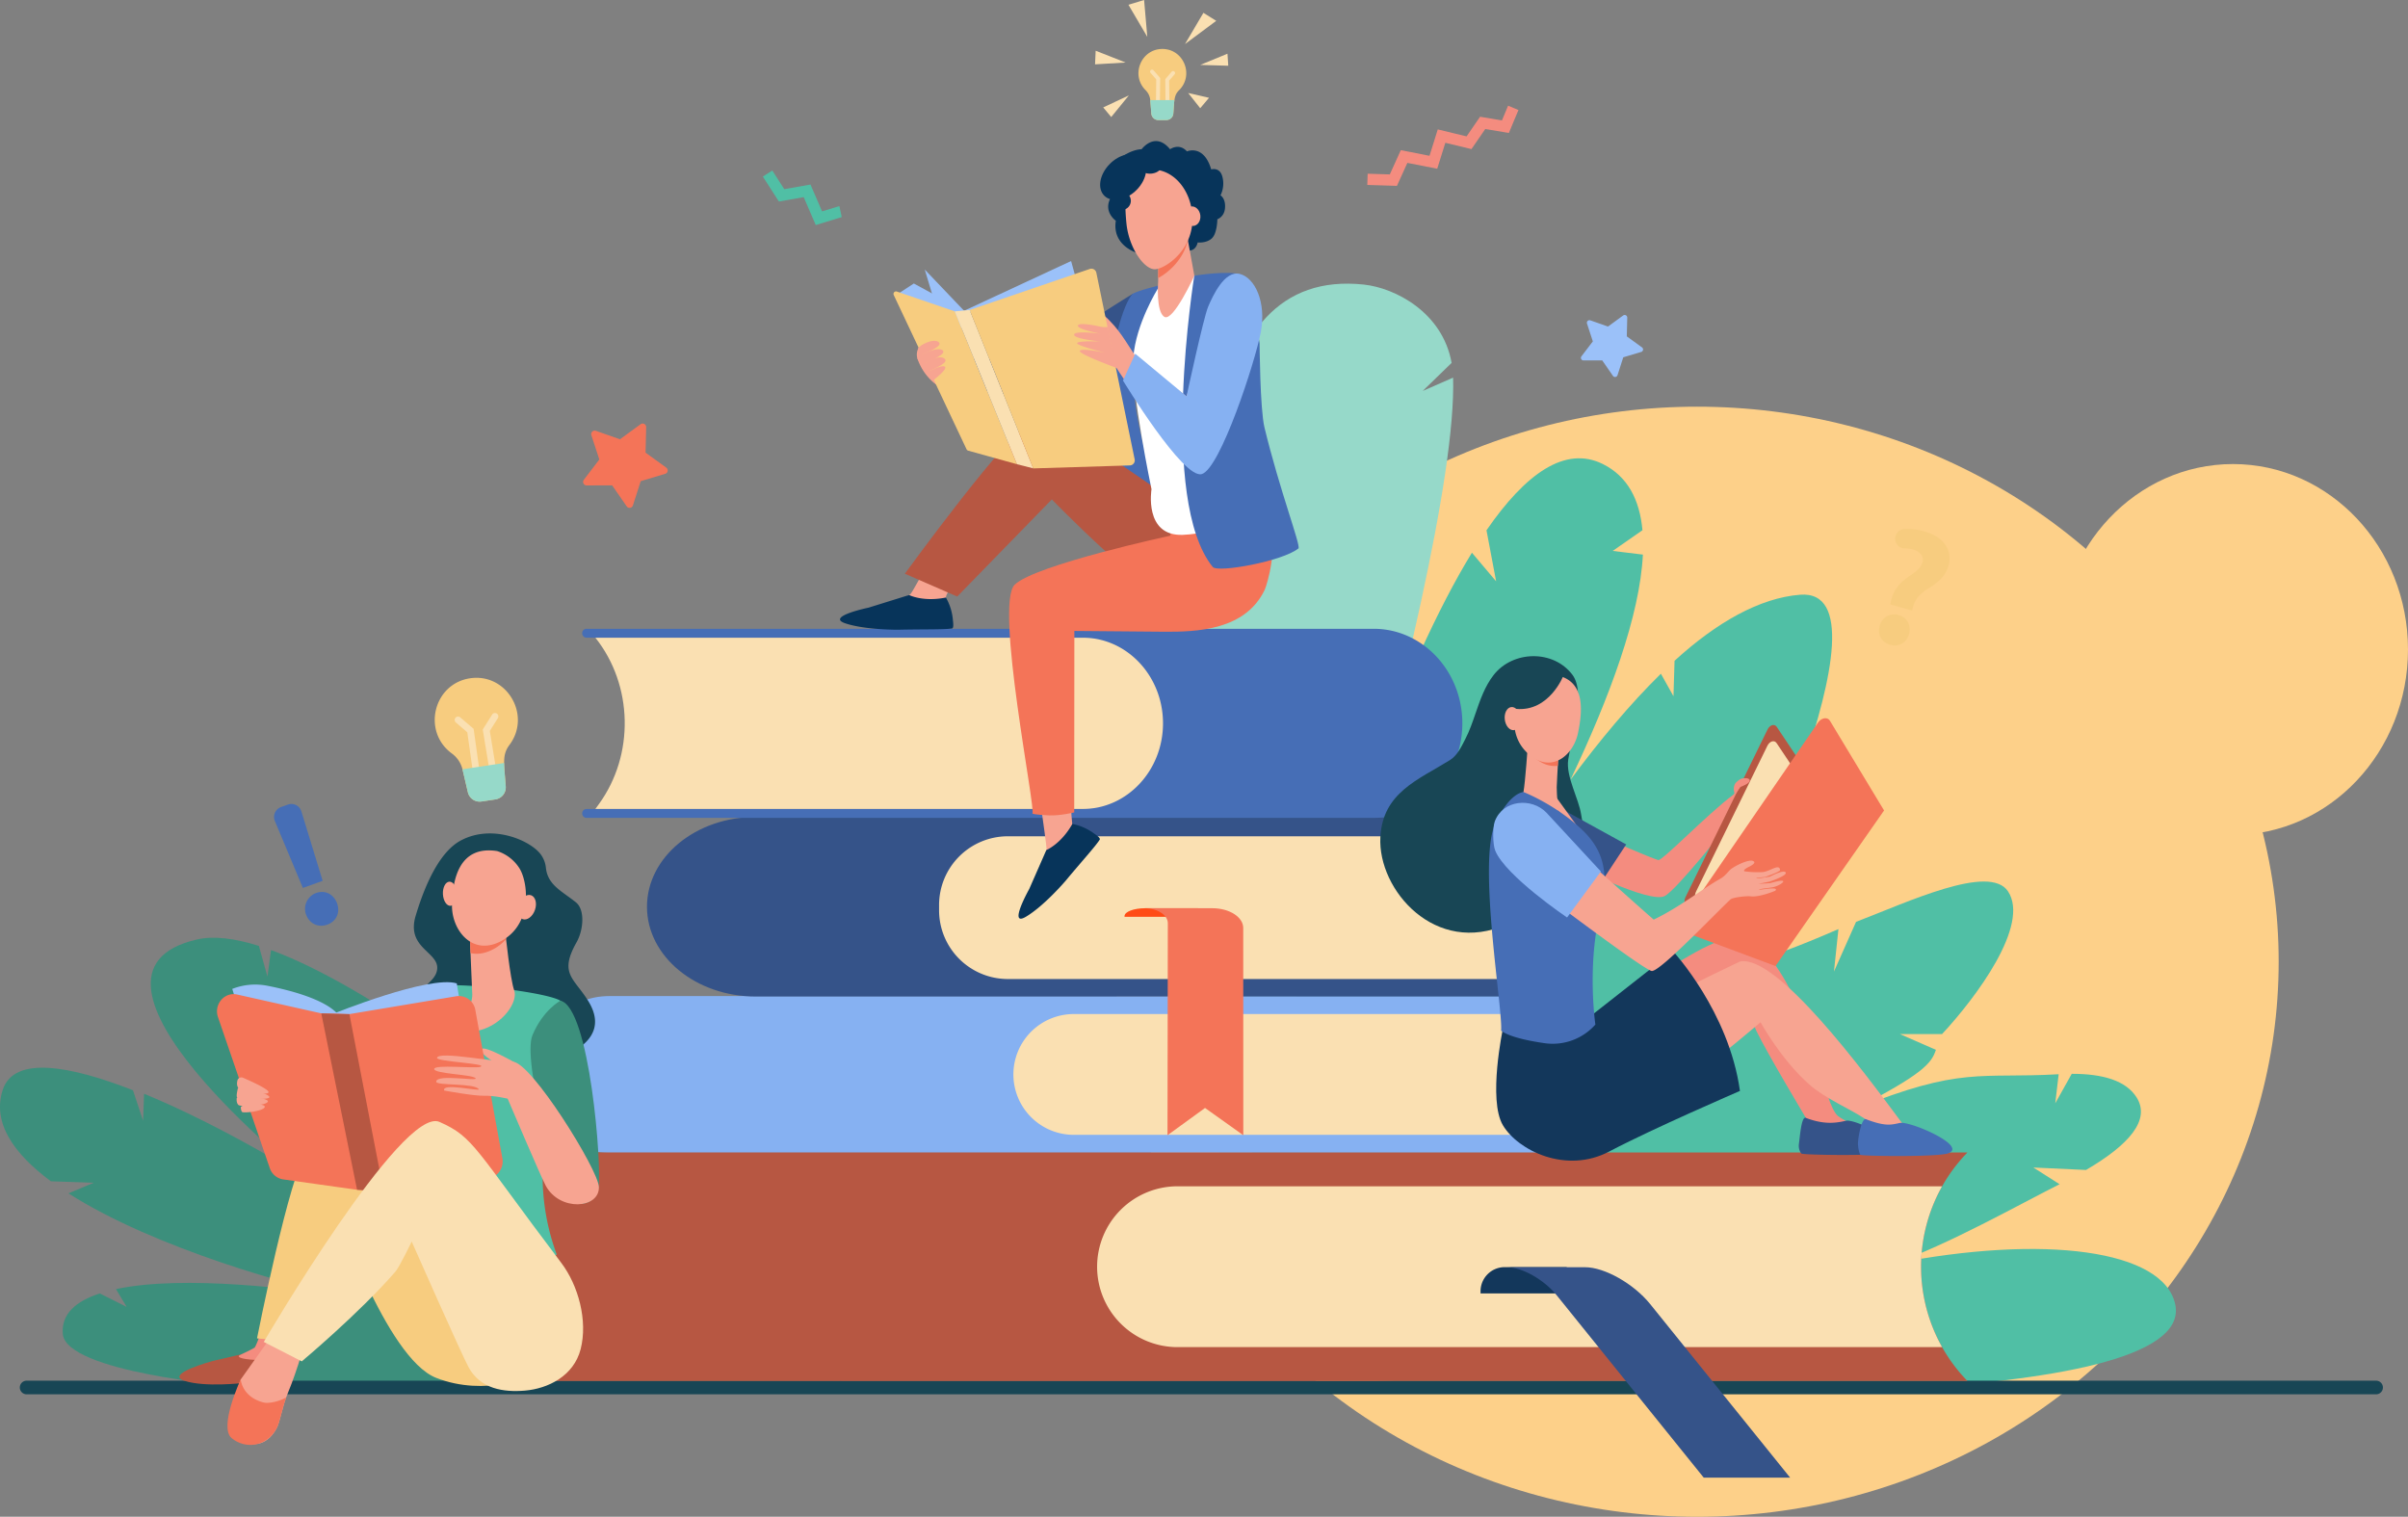 <?xml version="1.0" encoding="UTF-8"?> <svg xmlns="http://www.w3.org/2000/svg" viewBox="0 0 2421.9 1525.57"><rect x="0" y="0" width="2421.9" height="1525.57" fill="#808080" stroke="none"/> <defs> <style>.cls-1{fill:#fdd089;}.cls-2{fill:#96d9c9;}.cls-3{fill:#3c8f7c;}.cls-4{fill:#50bfa5;}.cls-5{fill:#184655;}.cls-6{fill:#86b1f2;}.cls-7{fill:#fae0b2;}.cls-8{fill:#355389;}.cls-9{fill:#466eb6;}.cls-10{fill:#ff4c16;}.cls-11{fill:#f47458;}.cls-12{fill:#b75742;}.cls-13{fill:#13375b;}.cls-14{fill:#f7a491;}.cls-15{fill:#9bc1f9;}.cls-16{fill:#f7cc7f;}.cls-17{fill:#f48c7f;}.cls-18{fill:#07345a;}.cls-19{fill:#fff;}</style> </defs> <g id="Слой_2" data-name="Слой 2"> <g id="Layer_1" data-name="Layer 1"> <ellipse class="cls-1" cx="2245.83" cy="653.27" rx="176.07" ry="186.53"></ellipse> <ellipse class="cls-1" cx="1706.9" cy="967.3" rx="584.93" ry="558.26"></ellipse> <path class="cls-2" d="M1430.91,393.21,1460,365c-9.11-50.94-56.9-75.45-88.36-78.79-84.74-9-127.94,49.26-146.12,142.7-33.18,170.55,8.6,886.69,8.6,886.69,3.12-19,233.27-738.18,227.37-935.77Z"></path> <path class="cls-3" d="M272.58,955.57,269,982.28l-8.64-30.9c-24.31-7.66-45.42-10.28-62.15-6.48C48.65,978.89,307,1184.51,307,1184.51s-82.34-51.69-162.09-84.42l-1,27.08-10.2-30.6c-62-24.26-119.46-35.47-130.94-.45-10.82,33,10.94,64.19,48.4,92l43.05,1.51-25.38,10.64c86.49,55.4,229.56,95,279,104-47.24-7.42-162.74-22.45-231.19-7.68l10.74,17.88-27-13.52c-24,7.73-38.84,20.52-37.24,40.67,3.07,38.52,170.19,52.39,170.19,52.39l610.54-5.67,3.4,1.7S469.4,1027.67,272.58,955.57Z"></path> <path class="cls-4" d="M2187.79,1311.91c-11.78-54.68-131.34-70.76-283.75-40.78,54.27-18.55,128.83-60.75,167.43-80.05l-26.4-16.8,53,2.47c43.38-25.4,65.07-50.35,50.9-72.92-10.58-16.85-33.8-23.86-65.28-23.78l-16.58,29.66,3.44-29.25c-79.39,4.59-97.4-8.37-204.49,34.92,66.92-34.74,76.59-45.52,81-59.47l-36.25-15.86h42.47c34.34-36.93,88.81-110,66.22-143.68-18.65-27.79-100.5,10.79-152.74,30.83l-22.22,50,4.5-42.72c-166.1,72.36-109.8,14.31-109.8,14.31s173.39-358.69,71.25-350.62c-40.33,3.18-83.69,27.48-126.28,66.42l-1.08,35.66-12.67-22.63c-31,30.41-61.73,67.24-91,106.77,39.75-83.5,69.91-165.52,72.9-226.58L1622,554.12l29.94-20.84c-2.82-30.85-15-54.18-39.79-66.52-38-18.91-77.84,9.71-117.08,66.6l9.69,51.34-24.34-28.77c-140.51,229-269,792.78-269,792.78l-10.2,30.57,412.8,20.39S2211.58,1422.35,2187.79,1311.91Z"></path> <path class="cls-5" d="M2389.46,1402.38H27.15a6.85,6.85,0,1,1,0-13.68H2389.46a6.85,6.85,0,1,1,0,13.68Z"></path> <path class="cls-6" d="M1580.73,1159.48H612.59c-37,0-67-27.2-67-60.75v-36.12c0-33.55,30-60.75,67-60.75h968.14c-44.28,43.92-45,111-1.77,155.78Z"></path> <path class="cls-7" d="M1567.17,1019.92H1080a60.75,60.75,0,0,0-60.75,60.75h0a60.75,60.75,0,0,0,60.75,60.75h487.23A116.81,116.81,0,0,1,1567.17,1019.92Z"></path> <path class="cls-8" d="M1537.14,829.56c2.12-3.65-1.1-7.86-6-7.86h-771c-60.43,0-109.42,40.43-109.42,90.3h0c0,49.87,49,90.3,109.42,90.3h771.24c4.92,0,8.15-4.25,6-7.9h0C1506.83,942.2,1506.91,881.52,1537.14,829.56Z"></path> <path class="cls-7" d="M1531,841.13H1013.68a69.19,69.19,0,0,0-69.19,69.19v5.19a69.19,69.19,0,0,0,69.19,69.19h518.41C1508.92,938.69,1508.66,887.12,1531,841.13Z"></path> <path class="cls-7" d="M598.8,813.68h497.58c44.12,0,79.89-38.58,79.89-86.16h0c0-47.58-35.77-86.15-79.89-86.15H598.8c38,47.76,39.51,117.83,3.55,167.41Z"></path> <path class="cls-9" d="M1169.72,727.52h0c0-47.58-36.18-86.15-80.82-86.15H589.75a4.34,4.34,0,0,1-4.19-4.51h0a4.33,4.33,0,0,1,4.19-4.42h791.84c49.26,0,89.19,42.57,89.19,95.08h0c0,52.51-39.93,95.09-89.19,95.09H589.75a4.34,4.34,0,0,1-4.19-4.43h0a4.33,4.33,0,0,1,4.19-4.5H1088.9C1133.54,813.68,1169.72,775.1,1169.72,727.52Z"></path> <path class="cls-10" d="M1205,913.49h-53.25c-11.45,0-20.74,3.55-20.74,7.93v.71h74Z"></path> <path class="cls-11" d="M1250.41,933.38c0-11-13.91-19.89-31.06-19.89H1151c13,0,23.56,6.75,23.56,15.08l-.32,213.23,37.75-27.42,38.49,27.42Z"></path> <path class="cls-12" d="M1978.8,1159.16H540.23A80.88,80.88,0,0,0,459.35,1240v68A80.88,80.88,0,0,0,540.23,1389H1978.8l-.75-.78A164.72,164.72,0,0,1,1978.8,1159.16Z"></path> <path class="cls-7" d="M1953.33,1193.17h-769a80.9,80.9,0,0,0-80.89,80.89h0a80.89,80.89,0,0,0,80.89,80.88h769A165,165,0,0,1,1953.33,1193.17Z"></path> <path class="cls-13" d="M1575.74,1274.48h-62.37a24.28,24.28,0,0,0-24.28,24.28v2.18h86.65Z"></path> <path class="cls-8" d="M1515.92,1274.57c14.91,0,37.17,12.61,49.73,28.18l147.92,183.45,86.89,0-140.69-174.47c-16.55-20.53-45.9-37.17-65.56-37.16Z"></path> <path class="cls-12" d="M214.16,1368.82l30.31-7.08s24.59,1.56,47.53-3.1c0,0,2.3,6.1,3.3,18.68.17,2.17-2.94,13-5.1,13.31-7.8,1.2-21.53-.16-45.89.4,0,0-38.36,4.53-58.88-2.24S214.16,1368.82,214.16,1368.82Z"></path> <path class="cls-5" d="M549.05,872.66c1.69,17.6,16.45,23.8,30.22,34.94,9.24,7.47,7.65,27.66.59,40.2-17.89,31.76-2.65,35.68,11.77,59,34.73,56.18-72.9,68.6-85.67,72.78s-21.44,9.26-29,8.42c-22.78-2.52-43.61-34.89-55.17-64.83s16.51-31.52,17.94-48.71-31.41-20.89-21.67-53.37c10.53-35.13,25.4-64.91,45.16-75.59,32.68-17.67,72.41.81,81.44,15A27.39,27.39,0,0,1,549.05,872.66Z"></path> <path class="cls-7" d="M551.58,1257.29c2.83,7,18.4,32,18.4,32l-218.57,2.17L348,1246.58c60-.48,119.33-27,174.62-46C524,1204,550.21,1253.87,551.58,1257.29Z"></path> <path class="cls-4" d="M396.64,1085.3s11.73-82.85,30.61-91.45,121.11,3.32,136.41,12.66-10.18,106.65-14.09,133.87c-.24,1.63-.49,3.25-.75,4.87A228,228,0,0,0,560,1261.92c-55.94,17-70.45,26.33-130.44,24.66l-22.39-131S389.31,1092.12,396.64,1085.3Z"></path> <path class="cls-14" d="M508.44,939.32s4.7,45.61,8.73,56.8-10.79,33.95-35,40.25-6.59-24.3-7.16-36.13-2.91-67.81-2.91-67.81Z"></path> <path class="cls-11" d="M509,944.56A45.35,45.35,0,0,1,498,953.68c-9.14,5.38-17.51,6.57-24.72,4.91-.6-14.1-1.11-26.16-1.11-26.16l36.31,6.89S508.65,941.32,509,944.56Z"></path> <path class="cls-14" d="M500,856a41.51,41.51,0,0,1,22.67,17.7c8.4,13.92,13.05,54.19-16.88,71.84s-51.74-9.62-51.19-35.43S461.86,850.08,500,856Z"></path> <path class="cls-14" d="M445.48,899.3c.33,6.7,3.75,12,7.65,11.77s6.78-5.79,6.45-12.49-3.75-12-7.64-11.78S445.15,892.6,445.48,899.3Z"></path> <path class="cls-14" d="M521.82,909.57c-2.36,6.63-.66,13.3,3.81,14.9s10-2.47,12.36-9.1.66-13.3-3.81-14.91S524.18,902.94,521.82,909.57Z"></path> <path class="cls-3" d="M563.66,1006.51s-17.43,9.15-28.12,34.66,25.72,155.71,33.48,164,29.24,9.65,32.9-10.74S593.24,1013,563.66,1006.51Z"></path> <path class="cls-15" d="M459.4,989.08l30.06,180.5-117,18.87L335.32,1019.6S431.58,980.63,459.4,989.08Z"></path> <path class="cls-15" d="M233.59,994.65a62.93,62.93,0,0,1,35.16-3.21c21.9,4.27,56.7,13.15,70.67,28.16C360.5,1042.25,380,1192.13,380,1192.13l-90.94-20.39L233.59,994.65Z"></path> <path class="cls-16" d="M546.48,1303.41c-15.29-42.48-188.6-197.09-234.47-185.2l24.63,94.3s51.49,153.5,101.95,173.3,97.7-2.54,97.7-2.54S561.77,1345.89,546.48,1303.41Z"></path> <path class="cls-14" d="M484.25,1055.34c-2.15,4.32,11.62,12,15.63,14.94s20.62-.09,20.62-.09S486.65,1050.54,484.25,1055.34Z"></path> <path class="cls-17" d="M336.19,1257.43s-44,91.51-44.19,101c-.21,13.73-63.67,10-49.88,4.09,3.17-1.35,13.15-6.41,13.92-7.07,4.1-3.53,40.65-117.18,40.65-117.18Z"></path> <path class="cls-16" d="M350.24,1147.94c-2.13-2.34-24.45-11.21-41.63,10.2s-50.12,188-50.12,188l40.49,4S399.78,1202.59,350.24,1147.94Z"></path> <path class="cls-11" d="M219.23,1023l52.1,151.89a16.86,16.86,0,0,0,13.48,11.35c48.84,6.9,74.32,10.42,74.32,10.42s9.53.49,19.64.62l111.8-11.93c9.73-1,16.52-10.46,14.7-20.41l-27.21-149.13A16.77,16.77,0,0,0,459,1002L351.4,1020l-28.27-.76-84.62-18.95C225.72,997.46,214.86,1010.24,219.23,1023Z"></path> <path class="cls-14" d="M446.79,1096.88s30,5.56,40.26,5.25,23.53,2.93,23.53,2.93,33.5,78.76,38.3,87.55c14.35,26.22,54.12,23.13,53.46,1.26-.52-17.38-68.46-126.37-86.52-125.82s-74.6-11.25-76.29-4.07c-.92,3.87,52.06,5.68,43.71,9-5.2,2-46.66-2.63-46.52,2.25s37.46,5.35,41.49,9.13-39.72-4.63-39.47,3.65c.13,4.17,38.53,1.16,42.73,7.49C483.22,1098.1,443.61,1088.67,446.79,1096.88Z"></path> <path class="cls-14" d="M244.45,1084a4.13,4.13,0,0,0-5.68,2.8c-.59,2.56-.71,5.64,1.18,7.68,3.77,4,30,7.91,30.15,4C270.21,1095.52,252.6,1087.55,244.45,1084Z"></path> <path class="cls-14" d="M239.34,1094.22s-2.63,9.84-.35,9.92,30.68,2.89,31.94-.48S243,1092.23,239.34,1094.22Z"></path> <path class="cls-14" d="M238.12,1104.37s-.81,4.37,1.54,6.9,28.8.87,29.76-3.33S239.05,1101.15,238.12,1104.37Z"></path> <path class="cls-14" d="M242.15,1113.61s0,3.34,1.3,4.77,20.86-.55,22.8-4.72S244.42,1109.3,242.15,1113.61Z"></path> <path class="cls-14" d="M308.4,1344.61s-9.33,33.75-18.7,56.07c-6.13,14.61-7.71,29.18-11.77,36.47-10.26,18.44-27,19.17-40.37,8.1s4.55-57.8,4.55-57.8l42.07-59.19Z"></path> <path class="cls-11" d="M277.93,1437.15c3.61-6.48,5.28-18.7,9.9-31.59-6.44,3.74-17.24,6.55-23.11,5-21.52-5.75-22.61-23.09-22.61-23.09s-22.44,47.89-9.11,59S267.67,1455.59,277.93,1437.15Z"></path> <polygon class="cls-12" points="351.42 1020.03 385.86 1198.33 365.13 1197.09 359.13 1196.66 323.14 1019.28 351.42 1020.03"></polygon> <path class="cls-7" d="M471.42,1375.39c11.79,21.7,35.3,25.08,56.46,23.3,23.41-2,49.18-14.77,56.1-41.64,7.38-28.7-2.34-64.21-19.38-86.73-87.22-115.25-87.89-126.61-122.61-141.91-37.49-16.54-176.71,221.3-176.71,221.3l38.23,19.54s57.35-47.93,94-90c4.31-4.94,16.57-30.5,16.57-30.5S463.62,1361.05,471.42,1375.39Z"></path> <path class="cls-16" d="M472.71,682.23c-36.87,5.58-48.42,53.71-18.12,75.71a28.06,28.06,0,0,1,10.7,16.38l5.27,22.53a12.24,12.24,0,0,0,13.74,9.3l14-2.11a12.23,12.23,0,0,0,10.37-12.95c-1.63-23.21-3.91-31.65,3.76-41.89C534.84,719.23,509.58,676.66,472.71,682.23Z"></path> <path class="cls-7" d="M480.76,788.55h0a3.39,3.39,0,0,1-3.83-2.89L470,736.54l-11.51-9.86a3.39,3.39,0,1,1,4.42-5.15l13.45,11.53,7.23,51.67A3.39,3.39,0,0,1,480.76,788.55Z"></path> <path class="cls-7" d="M497.85,788.06h0a3.4,3.4,0,0,0,2.8-3.9l-8-49,8.08-12.82a3.39,3.39,0,1,0-5.74-3.61l-9.45,15L494,785.25A3.39,3.39,0,0,0,497.85,788.06Z"></path> <path class="cls-2" d="M465.13,773.76c.05.19.12.37.16.56l5.27,22.53a12.24,12.24,0,0,0,13.74,9.3l14-2.11a12.23,12.23,0,0,0,10.37-12.95c-.73-10.33-1.58-17.72-1.63-23.66Z"></path> <path class="cls-11" d="M630.31,509.3,615.7,488.18l-25.68.06a3.53,3.53,0,0,1-2.81-5.67l15.57-20.42-8-24.41a3.53,3.53,0,0,1,4.53-4.42l24.23,8.5,20.74-15.14a3.53,3.53,0,0,1,5.61,2.93l-.6,25.67,20.81,15.05a3.53,3.53,0,0,1-1.06,6.24l-24.6,7.37-7.88,24.44A3.53,3.53,0,0,1,630.31,509.3Z"></path> <path class="cls-15" d="M1622.25,378.05l-10.73-15.51-18.87,0a2.59,2.59,0,0,1-2.07-4.16l11.45-15-5.87-17.93a2.59,2.59,0,0,1,3.32-3.25l17.8,6.24,15.24-11.12a2.59,2.59,0,0,1,4.12,2.15l-.44,18.86,15.28,11.06a2.59,2.59,0,0,1-.77,4.58l-18.07,5.41-5.79,18A2.59,2.59,0,0,1,1622.25,378.05Z"></path> <polygon class="cls-17" points="1517.57 133.75 1493.85 129.76 1479.95 149.97 1453.68 143.62 1445.52 169.71 1415.49 163.84 1405.01 186.94 1375.19 186.01 1375.55 174.72 1397.84 175.42 1408.89 151.04 1437.76 156.69 1446.06 130.16 1475.05 137.17 1488.62 117.43 1510.61 121.13 1516.81 106.3 1527.22 110.66 1517.57 133.75"></polygon> <polygon class="cls-4" points="844.2 207.27 826.83 212.6 815.16 185.6 788.81 190.26 776.77 171.49 767.27 177.58 783.36 202.69 808.34 198.28 820.47 226.36 846.61 218.34 844.2 207.27"></polygon> <path class="cls-16" d="M1901.17,607.92c1.33-3.43.87-15.72,17.95-27.53,7-4.81,12.77-8.89,14.33-14.5,2.68-9.68-7.5-14.32-17.64-14.28a9.71,9.71,0,0,1-9.71-9.42h0a9.77,9.77,0,0,1,9.3-10.06,63.3,63.3,0,0,1,19.85,2.28c21.78,6,28.33,20.83,24.53,34.53-3.48,12.53-13.52,18.63-21.71,23.82-13.79,8.75-13.78,18.52-15,21.25Zm-10.61,21.57c2.43-8.74,10.27-13.32,18.85-10.93,8.91,2.47,12.94,10.34,10.68,19.13-2.38,8.58-10.11,13.36-19,10.89C1892.33,646.15,1888.18,638.07,1890.56,629.49Z"></path> <path class="cls-16" d="M1169.08,49.24c-21.46,0-32.17,26.4-16.82,41.52a16.17,16.17,0,0,1,4.68,10.24l1.06,13.27a7,7,0,0,0,7,6.48h8.12a7,7,0,0,0,7-6.48c1.07-13.34.5-18.34,5.74-23.51C1201.25,75.64,1190.54,49.24,1169.08,49.24Z"></path> <path class="cls-7" d="M1164.51,110.43h0a2,2,0,0,1-1.93-2l.32-28.55-5.7-6.6a1.95,1.95,0,1,1,3-2.55l6.67,7.72-.34,30A2,2,0,0,1,1164.51,110.43Z"></path> <path class="cls-7" d="M1174.28,111.62h0a1.94,1.94,0,0,0,1.93-2l-.31-28.55,5.7-6.6a2,2,0,0,0-3-2.55L1172,79.67l.33,30A2,2,0,0,0,1174.28,111.62Z"></path> <path class="cls-2" d="M1156.9,100.67c0,.11,0,.22,0,.33l1.06,13.27a7,7,0,0,0,7,6.48h8.12a7,7,0,0,0,7-6.48c.47-5.93.63-10.22,1.11-13.6Z"></path> <polygon class="cls-7" points="1210.36 12.9 1191.82 44.34 1223.26 20.96 1210.36 12.9"></polygon> <polygon class="cls-7" points="1134.96 4.8 1153.92 37.09 1150.7 0 1134.96 4.8"></polygon> <polygon class="cls-7" points="1101.99 51.03 1132.15 62.89 1101.37 64.73 1101.99 51.03"></polygon> <polygon class="cls-7" points="1195.04 93.53 1207.14 108.85 1216.01 98.37 1195.04 93.53"></polygon> <polygon class="cls-7" points="1207.14 65.31 1234.55 54.02 1235.36 66.11 1207.14 65.31"></polygon> <polygon class="cls-7" points="1135.38 95.95 1109.58 108.04 1117.64 117.72 1135.38 95.95"></polygon> <path class="cls-9" d="M307.63,919.34a17,17,0,0,1,10.64-21.29c9.05-3,17.3,1.45,20.73,10.47,3.27,9.07-.38,18.07-9.8,21.47S310.78,928.7,307.63,919.34Zm-3-26.25-28.19-67.34a10.56,10.56,0,0,1,6.16-14l6.87-2.48a10.56,10.56,0,0,1,13.67,6.85l21.38,69.82Z"></path> <path class="cls-17" d="M1588.8,832s72.66,31.66,79.07,33.07c4,.88,50.2-47,75.38-65.68,1.17-.87,5.64-7.23,6.89-7.86,15-7.53-10.35,35.82-10.35,35.82s-53.57,68.13-65.69,74c-15.22,7.33-90.45-29.87-90-32Z"></path> <path class="cls-5" d="M1577.27,764c3.13-21.41,18-67,4.28-85.22-19.28-25.63-60-24.52-79.26.11-8.82,11.29-13.6,25.13-18.25,38.67-3,8.75-6,17.55-10.27,25.79-3.78,7.37-8.11,16.57-15.31,21.06-32,19.92-67.82,32.76-70.12,77.64-2.74,53.23,55.58,119.83,127.18,87.59,27.41-12.34,63.32-52.25,75-79.85,5.29-12.45,2.76-11.14-.16-30.11C1587.79,802.67,1574.75,781.21,1577.27,764Z"></path> <path class="cls-8" d="M1538.32,795.81l97.27,53.52-22.94,34.83s-73.24-27.91-88.05-31.91S1521.46,794.35,1538.32,795.81Z"></path> <path class="cls-14" d="M1536.65,749.37s-2.53,37-4.42,47.43c-2,10.73-3.14,55.41,19.18,60.87s13.93-55,14.3-65.89,2.55-46.09,2.55-46.09Z"></path> <path class="cls-11" d="M1536.33,753.82a42.22,42.22,0,0,0,6.08,7.14c8.22,7.76,16.68,10.28,24.4,9.27.69-12.29,1.45-24.54,1.45-24.54l-31.61,3.68S1536.53,751.06,1536.33,753.82Z"></path> <path class="cls-14" d="M1559.71,678.47a38.17,38.17,0,0,0-24,11.16c-10.38,10.72-22.8,45.74.42,67.65s46.19,3.08,51-20.09S1595.09,681,1559.71,678.47Z"></path> <path class="cls-5" d="M1572.44,679.57s-14.16,36.53-47.6,33.44c-15.14-1.4-18.57,19.28-18.57,19.28s12.39-49.11,27.94-56.41S1572.44,679.57,1572.44,679.57Z"></path> <path class="cls-14" d="M1529.15,721.85c.76,6.4-2.13,12-6.46,12.53s-8.46-4.27-9.22-10.67,2.13-12,6.46-12.53S1528.39,715.44,1529.15,721.85Z"></path> <path class="cls-12" d="M1777.68,733.85l-82.34,168.26c-2,4-1.36,8.68,1.34,10.26l60.15,35.23L1832,798.49l-45-67.41C1784.7,727.68,1780,729.08,1777.68,733.85Z"></path> <path class="cls-7" d="M1705.91,896.58l71.65-146.41c2.34-4.77,7-6.17,9.29-2.76,10,14.93,25.08,37.5,35.92,53.73L1755.27,935l-48-28.13C1704.55,905.26,1703.94,900.6,1705.91,896.58Z"></path> <path class="cls-17" d="M1745.05,788.29c.84-1.47,4.74-4.67,6.39-5.11,3.48-.93,7.68-.79,8.37,1.45,1,3.25-9.27,6.86-9.27,6.86l-5.59,8.1S1742.35,793,1745.05,788.29Z"></path> <path class="cls-14" d="M1533.82,786.81s25.36,20.94,32.64,28.22,19.86,16,19.86,16l-20.5-28.36-13-12.12Z"></path> <path class="cls-17" d="M1848.54,1122.46c-3.93-3.28-7.53-12.62-9-16.72-8.53-44.1-48.82-163.38-92.7-163.38-38.23,0-156.32,92.6-211.54,146.12-15.94,15.45-14.87,2.34-5.09,5.94,5.83,2.16,45.26,67.73,51.57,68,19.28.89,37.11-12,53.2-21,24.54-13.69,41.6-29.32,55.86-50.6,36.11-53.92,49.65-85.65,60.53-106.28,0,0,10.26,42.44,15.29,52.67,11.36,23.11,45.33,80,58.62,102.23l52.1-1.42S1853.64,1126.7,1848.54,1122.46Z"></path> <path class="cls-14" d="M1750.28,967s-175,81.56-186,109.59-2.55,69.67,22.93,78.16,183.5-126.58,183.5-126.58,20.39,37.38,49.28,62.87c15.4,13.58,41.43,24.66,56.28,34.61,13,8.72,15.93,17.21,15.93,17.21l36.53,1.7s-6.16-2.11-17.2-17C1874.17,1077.29,1787.64,960.44,1750.28,967Z"></path> <path class="cls-13" d="M1682.74,956.8s56.21,60.6,67.25,140.45c0,0-88.07,38-131.39,60.89s-91.75-.85-107-26.34,0-97.27,0-97.27l90-14Z"></path> <path class="cls-8" d="M1816.12,1124.3c-4.48-1.71-6,21-6.79,26-.83,5.69,1.89,9.54,2.58,10,1.85,1.28,74,2.7,87.82-1a14,14,0,0,0,3.23-1.72c10.13-8.84-36.76-32.29-46.21-30.33C1848.35,1129,1836.26,1132,1816.12,1124.3Z"></path> <path class="cls-9" d="M1532.37,796.66s-13.73-.13-28.41,31.5c-18,38.87,7.7,187.2,5.83,208.37,0,0,6.37,7.31,43.41,12.66a57.35,57.35,0,0,0,51.38-18.69s-8.35-57.28,4.3-111.16c6.86-29.19,10.47-57.5-16.62-83.74S1532.37,796.66,1532.37,796.66Z"></path> <path class="cls-9" d="M1876.7,1125.7c-4.48-1.71-8.34,20.12-8,25.46.36,5.73,1.82,9.9,2.5,10.38,1.86,1.28,74.1,2.33,87.9-1.37a14,14,0,0,0,3.23-1.72c10.13-8.84-42-31-51.46-29C1902.45,1131.2,1896.84,1133.38,1876.7,1125.7Z"></path> <path class="cls-11" d="M1828.4,726.88,1691.9,925.62c-3.14,4.58-2.4,10.16,1.56,11.63l92.31,34.41,109.17-156.5-54.47-90.26C1838,720.83,1831.86,721.84,1828.4,726.88Z"></path> <path class="cls-14" d="M1796,877.56c-1.75-3.38-15.93,4.14-15.93,4.14s-12.62,2.19-13.51,1.72,8.48-1.32,8.48-1.32,15.49-5.3,15.32-7c-.71-7.15-10.42,1.75-18,2.08a101,101,0,0,1-17.71-.8c-2.23-1.26,3.45-4.07,3.45-4.07s7.45-3.35,6.26-5.31c-2.89-4.76-20.33,4.29-24,7.65-2.46,2.25-5.52,6.62-9.81,9-18.62,10.53-40.94,28.61-67.28,41.29-8.73-7.33-92.89-82.87-95-84.71l-46,36.21c.06,0,131.88,100.44,139.2,100.2,9.21-.3,64.1-58.24,79-72,2.25-2.08,16.36-3.66,20.24-3.11,8.62,1.2,24.79-5.57,24.79-5.57,5-5.26-18.36.06-16.15-1.32,1-.6,6.69-1.18,12.36-2s11-4.13,11.73-5.72c1.38-3.09-13,1.35-13,1.35l-12,.74,11.47-2.34S1797.66,880.86,1796,877.56Z"></path> <path class="cls-6" d="M1555.26,817.26c-14.86-15.21-43.44-13-51.77,8.71-2.32,6-2.22,23.36.42,29.73,10.57,25.49,72.21,67.12,72.21,67.12l34-46.3Z"></path> <path class="cls-14" d="M944.46,374.43c0-2,2.41-14.55,2.41-14.55S941.26,342,940.69,342c-11.53-.83-20.23,7-18.28,17.55l.11.35a53.6,53.6,0,0,0,41.69,36.73c4.48.8,9.22,1.65,14.08,2.5a79.34,79.34,0,0,1-3.62-23.5C957.82,375.48,944.46,375.15,944.46,374.43Z"></path> <path class="cls-8" d="M1139.46,295.64c-.32-.95-101.38,64.78-101.38,64.78s-43.13.43-75,.15a102.31,102.31,0,0,0,4,28.16c31.48,6,67.36,12.25,75.52,11.62,15.21-1.17,91.47-39.22,91.47-39.22S1139.7,296.36,1139.46,295.64Z"></path> <path class="cls-9" d="M1140.59,541.09c-.21-1.65-21.56-74.87-23.79-140.46-1.72-50.85,14-96.44,22.09-104.77,3-3.12,30.73-9.77,30.73-9.77l-10.1,16.77c-10.27,19.38-13.06,36.54-17.51,58.41-12.93,63.43,45.14,190.33,42.19,191.15C1180.91,553.33,1141.41,547.59,1140.59,541.09Z"></path> <polygon class="cls-15" points="919.11 285.13 901.38 296.71 954.41 385.96 971.07 313.49 919.11 285.13"></polygon> <polygon class="cls-15" points="930.08 271.09 952.36 345.17 970.22 313.17 930.08 271.09"></polygon> <polygon class="cls-15" points="1077.29 262.54 1094.43 324.74 968.1 313.27 1077.29 262.54"></polygon> <path class="cls-14" d="M1005.23,525.71s-53.69,65.59-53.84,75.12c-.21,13.73-63.67,10-49.88,4.09,3.17-1.35,13.15-6.41,13.92-7.07,4.1-3.53,46.4-86.33,46.4-86.33Z"></path> <path class="cls-18" d="M873.55,611.18l40.81-12.7s14.09,7.18,37,2.52a54.52,54.52,0,0,1,7,22.2c.17,2.17,1.25,8.61-.91,8.94-7.8,1.2-29.4.69-53.76,1.25,0,0-32.83.38-53.35-6.39S873.55,611.18,873.55,611.18Z"></path> <path class="cls-12" d="M1265.19,541.37s-48.31-11-93.45-43.32c-52.24-37.37-111-76.23-134.23-73.06-18.69,2.55-127.43,152.06-127.43,152.06L962.75,600l95.15-97.69s97.2,100.2,129.13,107C1259.76,624.92,1283,571.28,1265.19,541.37Z"></path> <path class="cls-16" d="M898.89,296.72l73.25,155.19a2.56,2.56,0,0,0,1.73,1.39l48.92,13.6L960.27,313.17,902,293.22A2.55,2.55,0,0,0,898.89,296.72Z"></path> <path class="cls-18" d="M1148.18,150.11s13.53-18.45,28.64,0c0,0,9-6.66,17,2.16,0,0,16.83-7.48,24.39,18.13,0,0,8.78-2.84,11.33,7.71a26.7,26.7,0,0,1-2,18.37s5.54,3.15,4.49,13.27c-.9,8.61-7.65,10.76-7.65,10.76s-.08,14.33-5.66,19.35-14.15,4-14.15,4-1.24,7.92-8.46,8.14-16.91-5.44-24.5-1.37-28.72,3.46-28.72,3.46-24.57-7.41-20.62-32.06c0,0-13.63-9.49-4.61-24.09,0,0-10.44-19.72,3.46-33.91S1148.18,150.11,1148.18,150.11Z"></path> <path class="cls-14" d="M1073.62,734.22s3,80.71,4.81,94.37-34.25,54.6-29.63,40.34c1.06-3.28,3.79-14.13,3.79-15.15,0-5.41-13.38-97.47-13.38-97.47Z"></path> <path class="cls-18" d="M1035.18,894.14,1052.37,855s14.66-5.93,26.19-26.3A54.66,54.66,0,0,1,1099.9,838c1.75,1.29,7.31,4.71,6.15,6.55-4.21,6.67-18.77,22.65-34.33,41.4,0,0-21.24,25-39.82,36.08S1035.18,894.14,1035.18,894.14Z"></path> <path class="cls-11" d="M1038.36,818.32c3.77-3.83-38.19-210.29-17.84-230.22s156.32-49.27,156.32-49.27L1194.68,476s56.85,16.67,79.85,51c12.59,18.76-.28,61.54-2.54,66.27-19.42,40.43-67.4,42.47-102.3,42.11-32.12-.33-89.13-.77-89.13-.77l-.15,182.51s-14,3.4-25.06,3C1040.25,819.44,1038.36,818.32,1038.36,818.32Z"></path> <path class="cls-19" d="M1164.4,290.5l36.82-13.23s1.11.06,1.45,0c3.95-.5,47.4,141.66,61.58,195.44s-4.39,43.58-4.39,43.58-32.49,20.24-70.28,21.67c-39.3,1.48-31.43-45.88-31.43-45.88s-20.69-98.87-18.27-132.53S1164.4,290.5,1164.4,290.5Z"></path> <path class="cls-14" d="M1165,261.59l-.15,18.13,0,3.21s-2.5,31,6.39,35.82,30-41.47,30-41.47l-9.56-52.64Z"></path> <path class="cls-11" d="M1194.74,241.76c-4.44,19-19.06,32.16-29.89,37.93l.14-18.09,26.66-37Z"></path> <path class="cls-14" d="M1165.73,171.18a28.26,28.26,0,0,0-33.85,27,214.18,214.18,0,0,0,1.13,27.2c2.66,24.56,18.37,46.8,29.5,45.39s39.87-21.17,36.57-56.1C1197,193.11,1183.85,175,1165.73,171.18Z"></path> <path class="cls-14" d="M1191.23,218.46c.68,5.41,4.82,9.33,9.24,8.77s7.45-5.39,6.77-10.8-4.83-9.33-9.25-8.77S1190.54,213.05,1191.23,218.46Z"></path> <path class="cls-18" d="M1116,165.1c-10.33,10.56-12.61,24.91-5.07,32s22,4.36,32.36-6.21,12.61-24.9,5.08-32S1126.32,154.54,1116,165.1Z"></path> <path class="cls-18" d="M1147,168.76c.5,4,5.68,6.56,11.58,5.81s10.26-4.56,9.76-8.52-5.68-6.56-11.58-5.81S1146.48,164.8,1147,168.76Z"></path> <path class="cls-18" d="M1119.09,203.23a9.18,9.18,0,1,0,7.94-10.36A9.23,9.23,0,0,0,1119.09,203.23Z"></path> <path class="cls-9" d="M1201.2,277.28s36-5.85,48.15-.7c7.7,3.28,17.51,68.63,17.51,68.63s.39,66.09,4.9,84.73c15.27,63.18,36.6,118.51,34.21,121.63-15.68,12.88-81.25,24.83-86.23,18.69C1164.72,502.46,1201.2,277.28,1201.2,277.28Z"></path> <path class="cls-14" d="M1261.37,344.28s-36.1,111.56-51.89,123.25-86.8-97.76-86.8-97.76-31.43-17.84-33.67-18c-8.91-.74,18.59-5.34,18.59-5.34L1111,318s1.34.2,9.56,9.45c11.1,12.5,20.74,31.88,25.27,35.15l47.57,36.1,24.22-77.31Z"></path> <polygon class="cls-7" points="960.27 313.17 975.21 311.71 1039.24 471.07 1022.79 466.9 960.27 313.17"></polygon> <path class="cls-16" d="M1102.68,274.34,1141.21,462a5.1,5.1,0,0,1-4.83,6.12l-97.13,3-64-159.35L1096,270.54A5.1,5.1,0,0,1,1102.68,274.34Z"></path> <path class="cls-6" d="M1141.79,355.75l-12.31,27s60.52,99.61,79.22,94.09,53.94-113.41,59.46-143.15-5.94-54.37-21.24-58.19-27.18,22.09-31.85,33.13-21.67,90-21.67,90Z"></path> <path class="cls-14" d="M926.6,357.24a42.42,42.42,0,0,1-3-6.42c-.73-2.43,14.17-10.89,20.07-7S933.81,353.51,926.6,357.24Z"></path> <path class="cls-14" d="M927.22,367s-3.74-3.93-4.47-6.36,19.1-12.41,25-8.55S934.44,363.25,927.22,367Z"></path> <path class="cls-14" d="M934,373.78s-3.74-3.93-4.46-6.36,14.17-10.89,20.07-7S941.23,370.05,934,373.78Z"></path> <path class="cls-14" d="M1114.18,329h-3.09a20.57,20.57,0,0,1-4.36-.47c-5.72-1.25-21.35-4.35-22.56-1.23-1.49,3.82,22.51,8.28,22.51,8.28s-26.34-3.39-26.34,1.07,26.76,6.79,26.76,6.79-23.36-.85-23.78,1.7S1112,354.9,1112,354.9s-23.58-5.1-25.91-2.12,37,17.31,37,17.31Z"></path> <path class="cls-14" d="M934,373.78s12.89-7.27,16.28-5-11,13.16-11,13.16l1.73,4S931.75,378.78,934,373.78Z"></path> </g> </g> </svg> 